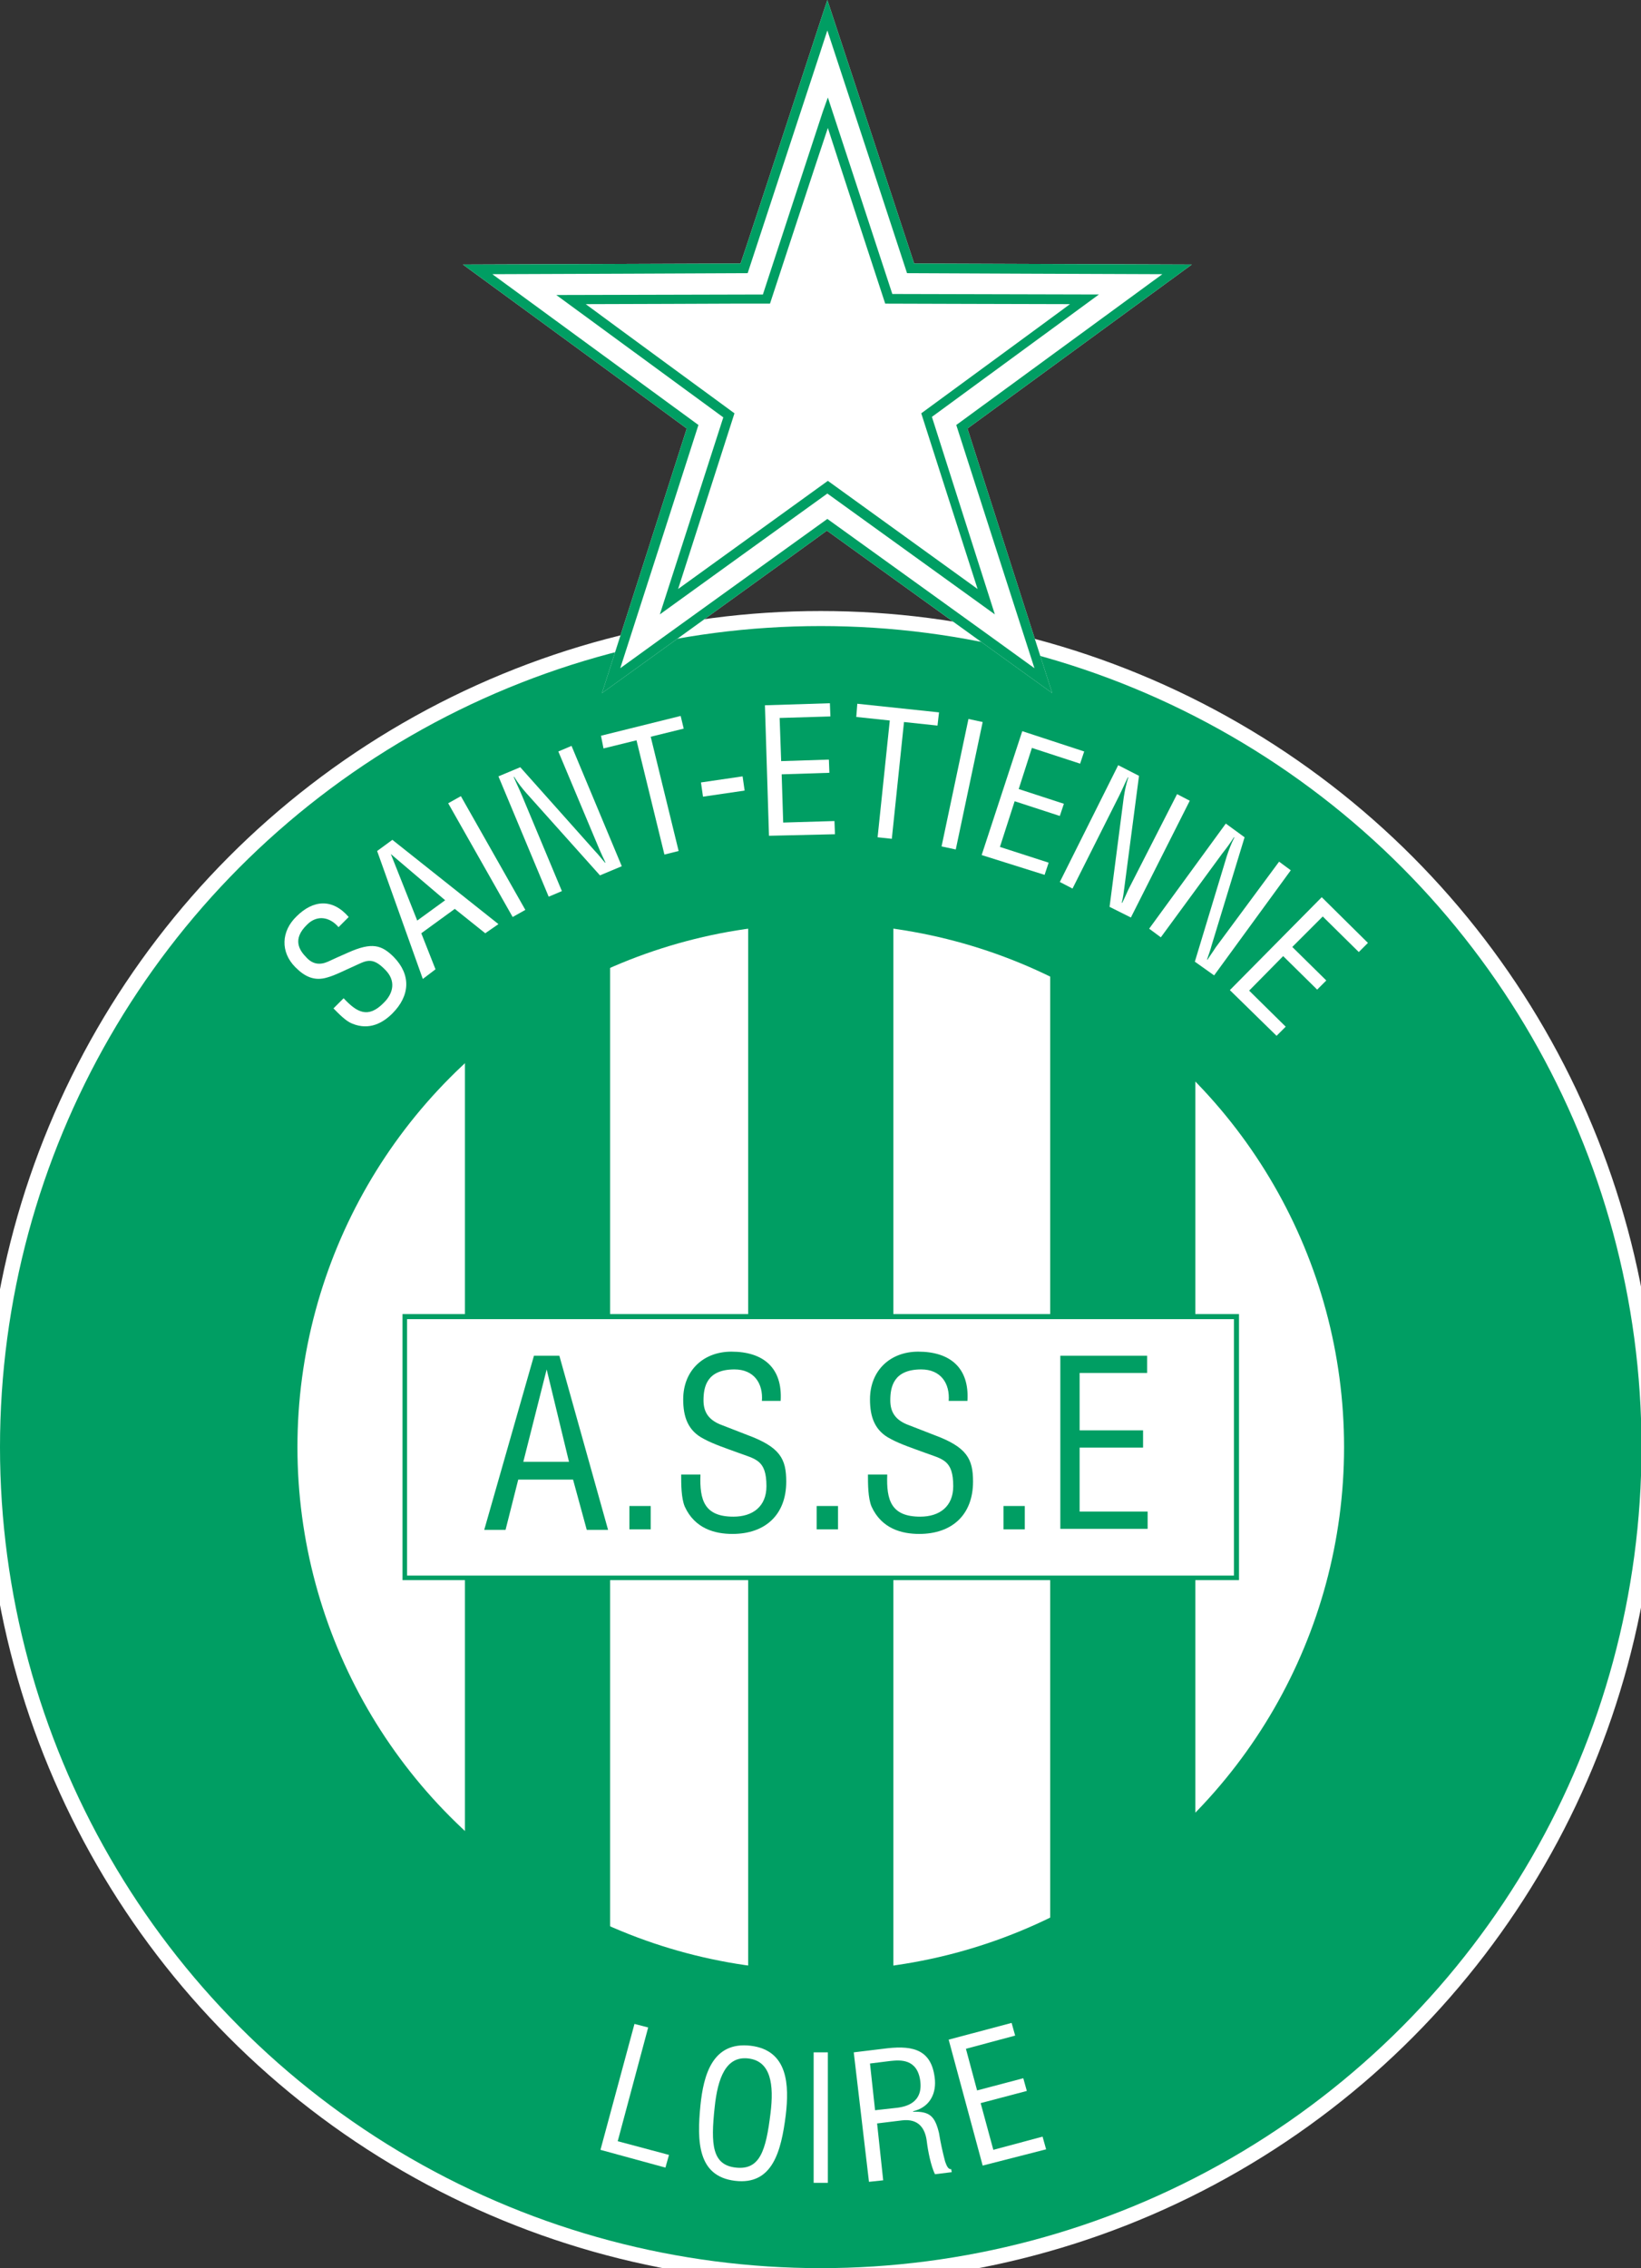 <?xml version="1.0" encoding="utf-8"?>
<!-- Generator: Adobe Illustrator 21.0.0, SVG Export Plug-In . SVG Version: 6.00 Build 0)  -->
<svg version="1.1" id="Calque_1" xmlns="http://www.w3.org/2000/svg" xmlns:xlink="http://www.w3.org/1999/xlink" x="0px" y="0px"
	 viewBox="0 0 323.3 446.7" style="enable-background:new 0 0 323.3 446.7;" xml:space="preserve">
<rect x="0" y="0" width="323.3" height="446.7" fill="#333333" stroke="none"/>
<style type="text/css">
	.st0{fill:#009E63;stroke:#FFFFFF;stroke-width:5.925;}
	.st1{fill:#009E63;stroke:#FFFFFF;stroke-width:3.555;}
	.st2{fill:#009E63;}
	.st3{fill:#FFFFFF;}
</style>
<g>
	<circle class="st0" cx="161.7" cy="285" r="161.7"/>
	<circle class="st1" cx="161.7" cy="285" r="161.7"/>
	<circle class="st2" cx="161.7" cy="285" r="161.7"/>
	<circle class="st3" cx="161.7" cy="285" r="103.1"/>
	<rect x="91.6" y="186.6" class="st2" width="28.6" height="199.9"/>
	<rect x="147.4" y="176.9" class="st2" width="28.6" height="215.3"/>
	<rect x="206.9" y="186.6" class="st2" width="28.6" height="193.3"/>
	<g>
		<rect x="79.7" y="259.3" class="st3" width="163.8" height="51.4"/>
		<path class="st2" d="M244.1,311.2H79.3v-52.4h164.8V311.2z M80.2,310.3h162.9v-50.5H80.2V310.3z"/>
	</g>
	<path class="st2" d="M105.2,267h5l9.6,34.3h-4.2l-2.7-9.9h-10.8l-2.5,9.9h-4.2L105.2,267z M107.7,269.7L107.7,269.7l-4.6,18.2h9
		L107.7,269.7z"/>
	<path class="st2" d="M124,301.2v-4.6h4.2v4.6H124z"/>
	<path class="st2" d="M150.1,276c0.3-3.6-1.6-6.3-5.4-6.3c-5.5,0-6.1,3.5-6.1,6.1c0,2.4,1.1,3.8,3.2,4.7c1.8,0.7,3.6,1.4,5.4,2.1
		c6.5,2.4,7.7,4.7,7.7,9.2c0,6.5-4.1,10.3-10.6,10.3c-3.4,0-7.4-1-9.4-5.4c-0.7-1.7-0.7-4.4-0.7-6.3h3.8c-0.2,5.1,0.8,8.3,6.5,8.3
		c3.8,0,6.5-2,6.5-6c0-5.2-2.1-5.3-5.6-6.6c-1.9-0.7-4.9-1.7-6.7-2.7c-3.2-1.6-4.1-4.4-4.1-7.8c0-5.7,4-9.4,9.5-9.4
		c6.3,0,10.1,3.2,9.7,9.7H150.1z"/>
	<path class="st2" d="M160.9,301.2v-4.6h4.2v4.6H160.9z"/>
	<path class="st2" d="M186.9,276c0.3-3.6-1.6-6.3-5.4-6.3c-5.5,0-6.1,3.5-6.1,6.1c0,2.4,1.1,3.8,3.2,4.7c1.8,0.7,3.6,1.4,5.4,2.1
		c6.5,2.4,7.7,4.7,7.7,9.2c0,6.5-4.1,10.3-10.6,10.3c-3.4,0-7.4-1-9.4-5.4c-0.7-1.7-0.7-4.4-0.7-6.3h3.8c-0.2,5.1,0.8,8.3,6.5,8.3
		c3.8,0,6.5-2,6.5-6c0-5.2-2.1-5.3-5.6-6.6c-1.9-0.7-4.9-1.7-6.7-2.7c-3.2-1.6-4.1-4.4-4.1-7.8c0-5.7,4-9.4,9.5-9.4
		c6.3,0,10.1,3.2,9.7,9.7H186.9z"/>
	<path class="st2" d="M197.7,301.2v-4.6h4.2v4.6H197.7z"/>
	<path class="st2" d="M208.9,301.2V267H226v3.4h-13.3v11.3h12.5v3.4h-12.5v12.6h13.4v3.4H208.9z"/>
	<path class="st3" d="M66.7,182.6c-1.7-2-4.2-2.5-6.2-0.5c-3,2.9-1.5,5.1-0.1,6.5c1.2,1.3,2.6,1.5,4.2,0.8c1.3-0.6,2.6-1.2,4-1.8
		c4.7-2.1,6.6-1.5,9,0.9c3.4,3.5,3.2,7.6-0.3,11.1c-1.8,1.8-4.5,3.4-7.9,2c-1.3-0.5-2.7-2-3.7-3l2-2c2.6,2.8,4.8,4,7.8,1
		c2.1-2,2.5-4.5,0.4-6.6c-2.7-2.8-3.9-1.7-6.4-0.6c-1.4,0.6-3.5,1.7-5,2.1c-2.6,0.8-4.5-0.2-6.3-2c-3-3-2.8-7.1,0.2-10
		c3.3-3.3,7.1-3.6,10.3,0.1L66.7,182.6z"/>
	<path class="st3" d="M74.3,167.6l3-2.2l20.9,16.6l-2.6,1.8l-6-4.8l-6.6,4.8l2.8,7.1l-2.5,1.9L74.3,167.6z M77,168.2L77,168.2
		l5.2,13.1l5.5-4L77,168.2z"/>
	<path class="st3" d="M101,180.6l-12.7-22.4l2.5-1.4l12.7,22.4L101,180.6z"/>
	<path class="st3" d="M110,148l2.6-1.1l9.9,23.7l-4.3,1.8l-14.5-16.2c-0.8-0.9-1.6-1.9-2.4-3.2l-0.1,0c0.5,1.2,1.1,2.4,1.6,3.6
		l7.9,18.9l-2.6,1.1l-9.9-23.7l4.3-1.8l14.8,16.6c0.6,0.6,1.1,1.3,1.9,2.2l0.1,0c-0.4-0.8-0.8-1.7-1.2-2.6L110,148z"/>
	<path class="st3" d="M118.4,144.9l15.7-3.9l0.6,2.5l-6.5,1.6l5.5,22.5l-2.8,0.7l-5.5-22.5l-6.5,1.6L118.4,144.9z"/>
	<path class="st3" d="M138.5,156.9l-0.4-2.8l8.2-1.2l0.4,2.8L138.5,156.9z"/>
	<path class="st3" d="M151.5,164.6l-0.8-25.7l12.8-0.4l0.1,2.6l-10,0.3l0.3,8.5l9.4-0.3l0.1,2.6l-9.4,0.3l0.3,9.5l10.1-0.3l0.1,2.6
		L151.5,164.6z"/>
	<path class="st3" d="M168.9,138.6l16.1,1.7l-0.3,2.6l-6.6-0.7l-2.4,23l-2.8-0.3l2.4-23l-6.6-0.7L168.9,138.6z"/>
	<path class="st3" d="M185.5,166.7l5.3-25.1l2.8,0.6l-5.3,25.1L185.5,166.7z"/>
	<path class="st3" d="M193.4,168.4l8-24.4l12.2,4l-0.8,2.4l-9.5-3.1l-2.6,8.1l8.9,2.9l-0.8,2.4l-8.9-2.9l-2.9,9l9.6,3.1l-0.8,2.4
		L193.4,168.4z"/>
	<path class="st3" d="M231.9,156.4l2.5,1.3l-11.6,23l-4.2-2.1l2.8-21.6c0.2-1.2,0.4-2.4,0.9-3.9l-0.1,0c-0.6,1.2-1.1,2.4-1.7,3.6
		l-9.2,18.3l-2.5-1.3l11.5-23l4.1,2.1l-2.9,22.1c-0.1,0.8-0.2,1.7-0.5,2.9l0.1,0c0.4-0.8,0.8-1.7,1.2-2.6L231.9,156.4z"/>
	<path class="st3" d="M252,169.7l2.3,1.7l-15.1,20.7l-3.8-2.7l6.3-20.8c0.4-1.2,0.8-2.3,1.5-3.7l-0.1,0c-0.7,1.1-1.5,2.2-2.3,3.2
		l-12.1,16.5l-2.3-1.7l15.1-20.7l3.7,2.7l-6.5,21.3c-0.2,0.8-0.5,1.6-0.9,2.8l0.1,0c0.5-0.8,1.1-1.6,1.6-2.4L252,169.7z"/>
	<path class="st3" d="M242.3,195l18.1-18.3l9.1,9l-1.8,1.8l-7.1-7l-6,6l6.7,6.6l-1.8,1.8l-6.7-6.6l-6.7,6.8l7.2,7.1l-1.8,1.8
		L242.3,195z"/>
	<path class="st3" d="M118.3,423.4l6.7-24.8l2.7,0.7l-6,22.4l10.1,2.7l-0.7,2.5L118.3,423.4z"/>
	<path class="st3" d="M147.9,402.9c7.4,0.9,7.6,7.8,6.9,13.7c-0.9,7.1-2.6,13.8-10,12.9c-7.4-0.9-7.5-7.8-6.8-14.9
		C138.6,408.8,140.3,402,147.9,402.9z M147.4,405.4c-4.4-0.5-6,3.9-6.6,9.6c-0.8,7.4-0.5,11.4,4.2,11.9c4.7,0.5,5.9-3.3,6.8-10.7
		C152.5,410.6,151.9,405.9,147.4,405.4z"/>
	<path class="st3" d="M160.3,429.9v-25.7h2.8v25.7H160.3z"/>
	<path class="st3" d="M174,429.4l-2.8,0.3l-3-25.5l6.6-0.8c5.3-0.6,8.9,0.4,9.4,6.3c0.2,3-1.3,5.4-4.3,6.1l0,0.1
		c3.3-0.1,4.3,0.9,5.1,4.2c0.3,1.9,0.7,3.7,1.2,5.6c0.2,0.5,0.5,1.6,1.2,1.5l0.1,0.6l-3.3,0.4c-0.8-1.6-1.4-4.7-1.6-6.4
		c-0.3-2.6-1.6-4.6-4.9-4.2l-4.9,0.6L174,429.4z M172.4,415.6l4.5-0.5c1.3-0.2,5-0.8,4.4-5.3c-0.6-4.4-4-4.1-5.9-3.9l-4,0.5
		L172.4,415.6z"/>
	<path class="st3" d="M193.6,426.5l-6.7-24.8l12.4-3.3l0.7,2.5l-9.7,2.6l2.2,8.2l9.1-2.4l0.7,2.5l-9.1,2.4l2.5,9.2l9.7-2.6l0.7,2.5
		L193.6,426.5z"/>
	<path class="st3" d="M234.8,52.1c0,0-53.4-0.2-54.7-0.2C179.7,50.7,163,0,163,0l-0.9,2.7c0,0-14.7,44.9-16.2,49.2
		c-1.3,0-54.7,0.2-54.7,0.2s43.1,31.5,44.1,32.3c-0.4,1.3-16.7,52.1-16.7,52.1s43.3-31.2,44.3-32c1.1,0.8,44.4,32,44.4,32
		S191,85.7,190.6,84.4C191.7,83.6,234.8,52.1,234.8,52.1z"/>
	<g>
		<path class="st2" d="M234.8,52.1c0,0-53.4-0.2-54.7-0.2C179.7,50.7,163,0,163,0l-0.9,2.7c0,0-14.7,44.9-16.2,49.2
			c-1.3,0-54.7,0.2-54.7,0.2s43.1,31.5,44.1,32.3c-0.4,1.3-16.7,52.1-16.7,52.1s43.3-31.2,44.3-32c1.1,0.8,44.4,32,44.4,32
			S191,85.7,190.6,84.4C191.7,83.6,234.8,52.1,234.8,52.1z M203.8,131.6c-4.1-3-40.8-29.4-40.8-29.4s-36.7,26.4-40.8,29.4
			c1.6-4.9,15.4-47.9,15.4-47.9S101.1,57,97,54c5.1,0,50.3-0.2,50.3-0.2l14.2-43.2c0,0,0.8-2.5,1.5-4.6c1.6,4.8,15.7,47.8,15.7,47.8
			S223.9,54,229,54c-4.1,3-40.6,29.7-40.6,29.7S202.2,126.7,203.8,131.6z"/>
	</g>
</g>
<g>
	<g>
		<path class="st2" d="M162.1,22c0,0-11.4,34.7-11.8,36c-1.1,0-40.7,0.1-40.7,0.1s31.8,23.3,32.9,24.1c-0.4,1.2-12.5,38.8-12.5,38.8
			s32-23.1,33-23.8c1.1,0.8,33,23.8,33,23.8S184,83.4,183.6,82.1c1.1-0.8,32.9-24.1,32.9-24.1s-39.4-0.1-40.7-0.1
			c-0.4-1.2-12.7-38.7-12.7-38.7L162.1,22z M151,59.8l0.7,0c0,0,9.8-29.9,11.4-34.6c1.5,4.7,11.3,34.6,11.3,34.6s31.5,0.1,36.4,0.1
			c-3.9,2.9-29.3,21.5-29.3,21.5s9.6,30,11.1,34.6c-4-2.9-29.5-21.3-29.5-21.3s-25.5,18.4-29.5,21.3c1.5-4.7,11.1-34.6,11.1-34.6
			s-25.4-18.6-29.3-21.5c4.7,0,29-0.1,29-0.1l0,0L151,59.8z"/>
	</g>
</g>
</svg>
